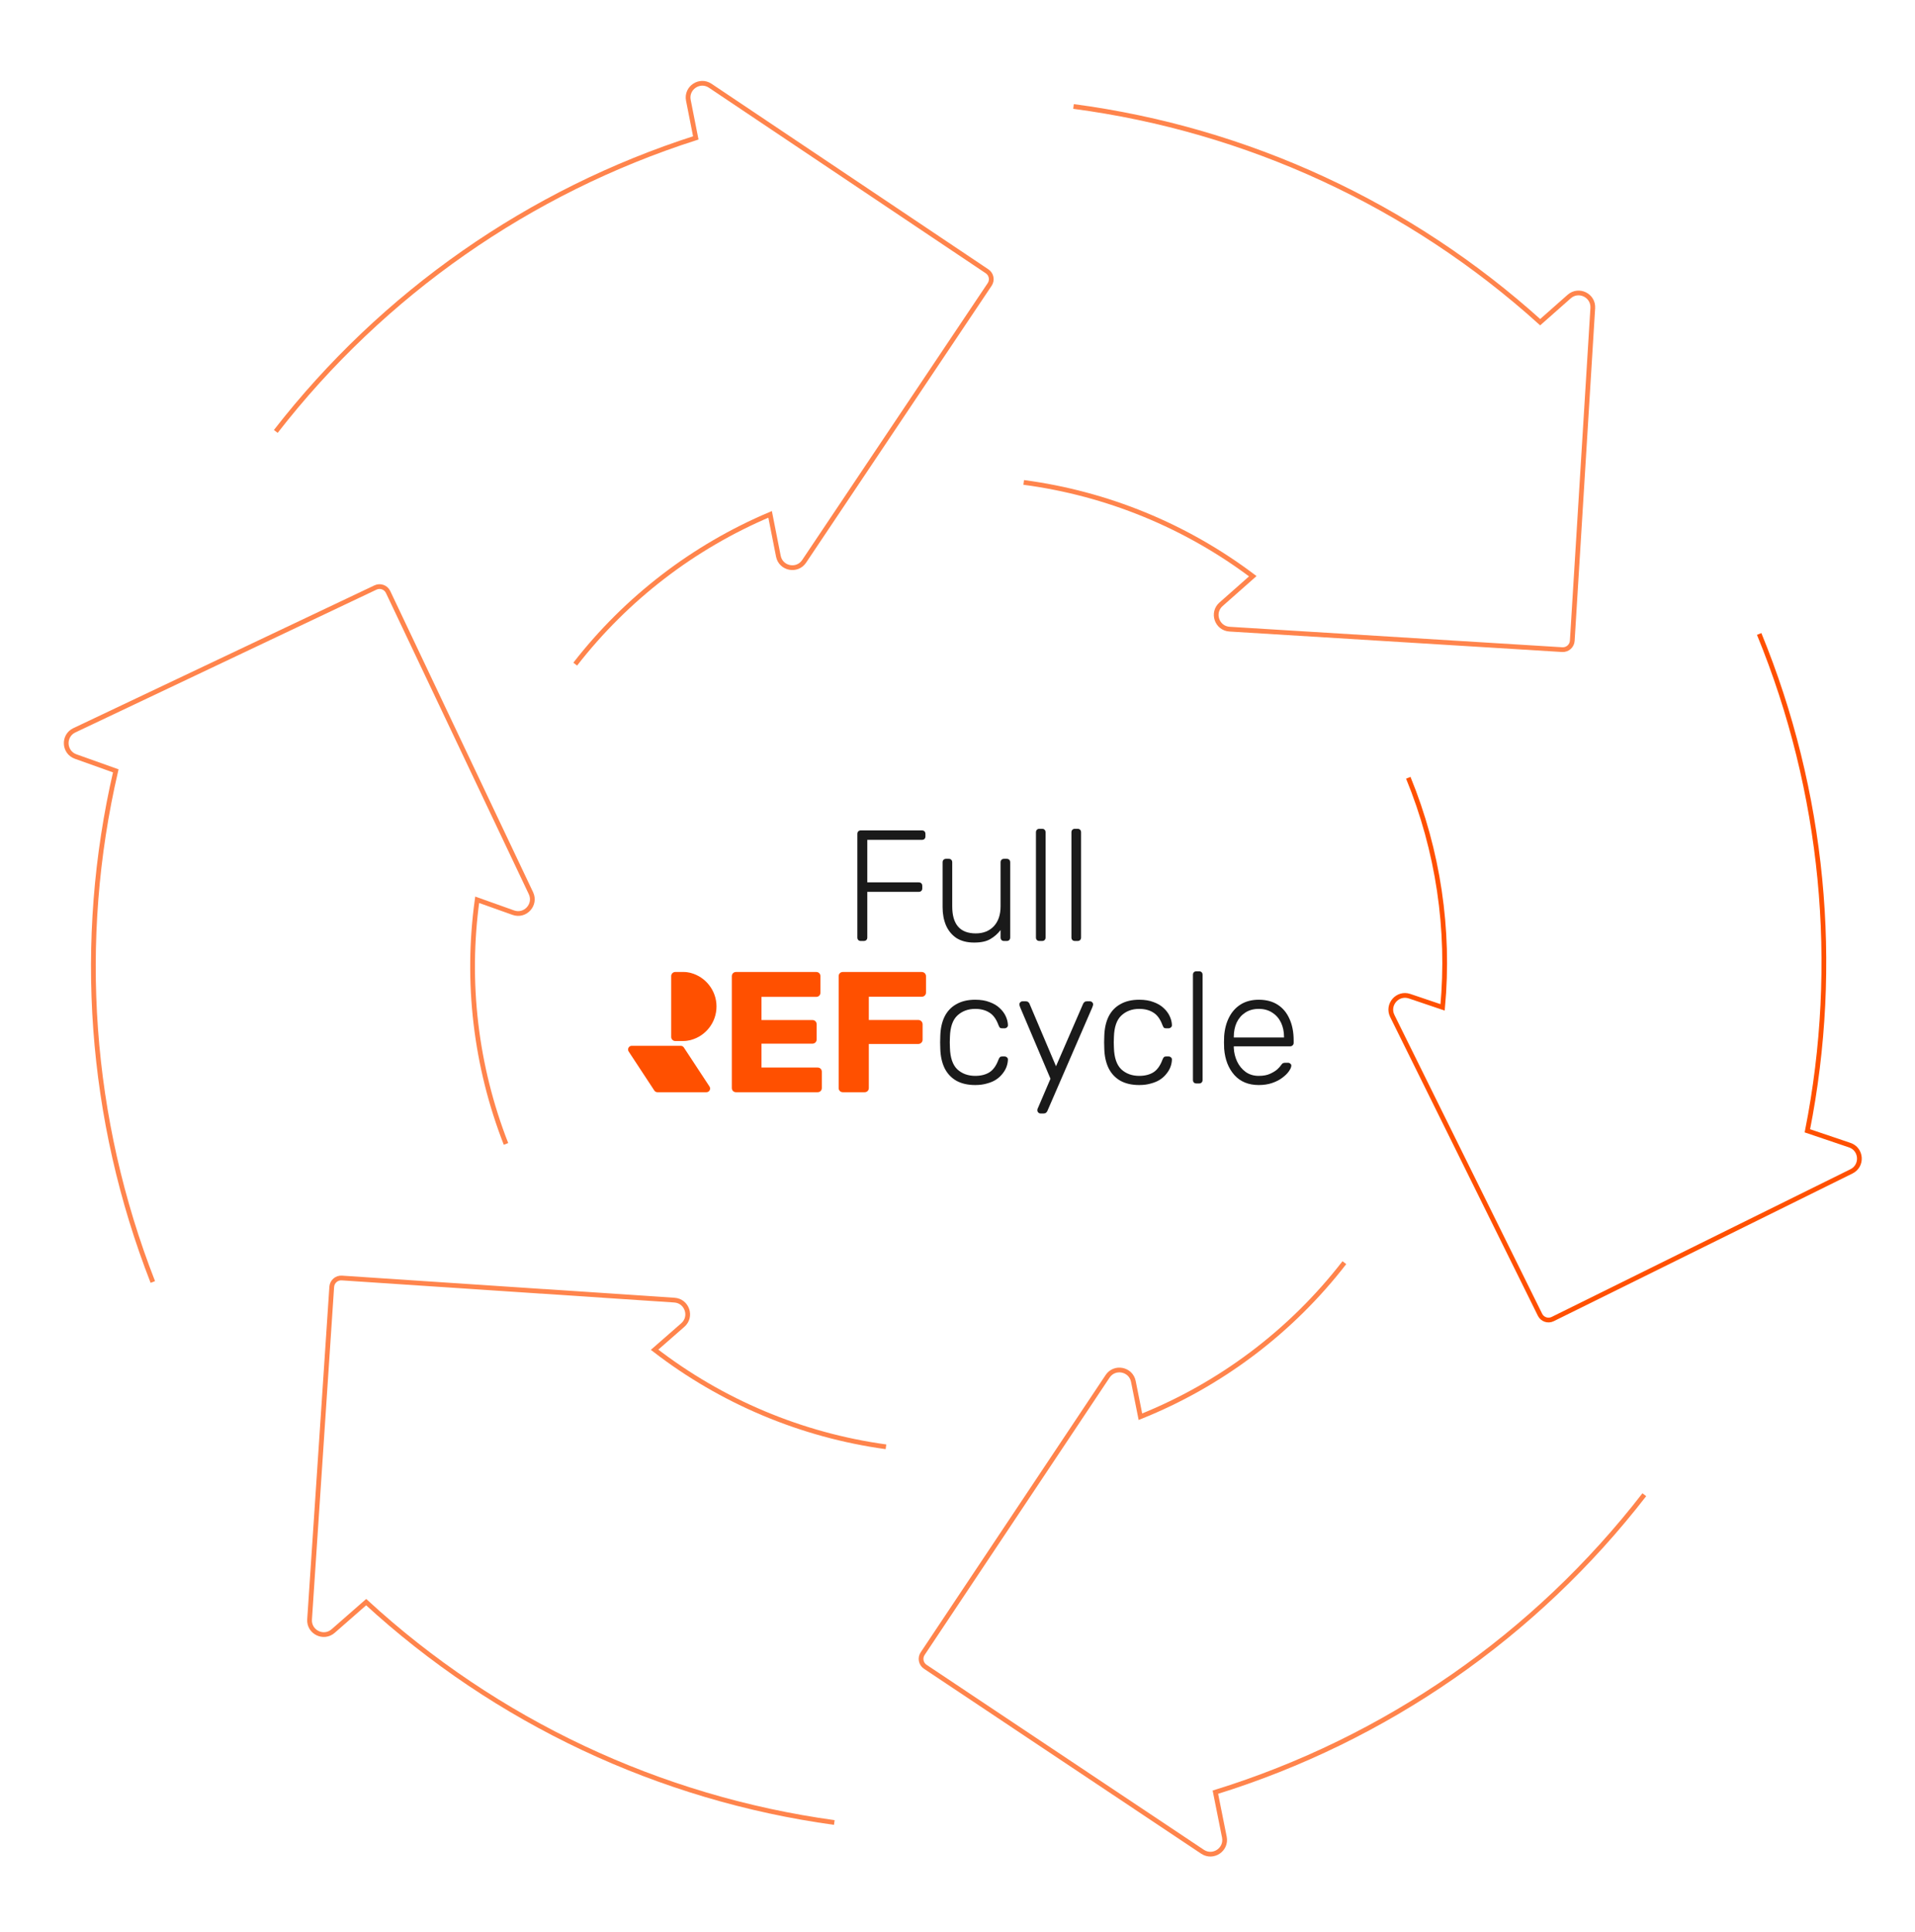 <svg width="808" height="815" viewBox="0 0 808 815" fill="none" xmlns="http://www.w3.org/2000/svg">
<path opacity="0.7" d="M116.363 182.024C161.614 123.79 223.4 80.634 293.573 58.178L290.443 42.323C289.407 37.079 295.229 33.201 299.67 36.177L416.476 114.462C418.311 115.692 418.802 118.176 417.572 120.011L339.291 236.836C336.315 241.277 329.455 239.903 328.42 234.659L324.936 217.014C292.683 230.653 264.334 252.361 242.704 280.197" stroke="#FF5000" stroke-width="2"/>
<path d="M594.204 328.148C606.816 358.918 611.721 392.158 608.683 425.008L594.754 420.295C589.69 418.581 585.083 423.846 587.452 428.638L649.784 554.697C650.763 556.677 653.162 557.488 655.142 556.509L781.195 494.196C785.987 491.827 785.523 484.847 780.459 483.134L762.592 477.088C776.511 406.808 769.48 333.902 742.252 267.469" stroke="#FF5000" stroke-width="2"/>
<path opacity="0.7" d="M352.019 768.916C278.228 758.768 209.316 726.32 154.499 675.942L140.561 688.138C136.538 691.658 130.268 688.558 130.623 683.224L139.972 542.915C140.119 540.711 142.025 539.043 144.229 539.19L284.552 548.526C289.886 548.881 292.128 555.508 288.105 559.028L276.19 569.454C304.511 591.331 338.15 605.503 373.818 610.408" stroke="#FF5000" stroke-width="2"/>
<path opacity="0.7" d="M431.941 203.531C467.14 208.194 500.412 221.88 528.592 243.106L515.186 254.955C511.181 258.495 513.455 265.11 518.791 265.439L659.153 274.08C661.358 274.215 663.255 272.538 663.391 270.333L672.044 129.986C672.373 124.65 666.087 121.581 662.082 125.121L649.851 135.931C594.963 86.387 526.312 54.636 452.954 44.917" stroke="#FF5000" stroke-width="2"/>
<path opacity="0.7" d="M567.235 532.717C544.786 561.737 515.043 584.136 481.176 597.716L478.203 582.83C477.156 577.588 470.294 576.229 467.328 580.676L389.3 697.671C388.074 699.509 388.57 701.992 390.408 703.218L507.384 781.25C511.831 784.216 517.644 780.325 516.597 775.083L512.811 756.121C584.604 733.889 647.801 690.065 693.789 630.616" stroke="#FF5000" stroke-width="2"/>
<path opacity="0.7" d="M64.481 540.87C37.628 472.178 32.197 397.002 48.845 325.222L31.927 319.188C26.892 317.392 26.541 310.405 31.371 308.115L158.425 247.868C160.421 246.921 162.806 247.772 163.753 249.768L224.018 376.828C226.309 381.658 221.616 386.846 216.581 385.05L201.337 379.613C196.533 414.307 200.663 449.779 213.499 482.616" stroke="#FF5000" stroke-width="2"/>
<path d="M363.208 397C362.764 397 362.408 396.867 362.142 396.6C361.875 396.333 361.742 395.978 361.742 395.534V351.875C361.742 351.386 361.875 351.008 362.142 350.741C362.408 350.475 362.764 350.341 363.208 350.341H388.937C389.426 350.341 389.803 350.475 390.07 350.741C390.337 351.008 390.47 351.386 390.47 351.875V352.874C390.47 353.319 390.337 353.674 390.07 353.941C389.803 354.207 389.426 354.341 388.937 354.341H365.941V372.271H387.604C388.093 372.271 388.47 372.404 388.737 372.671C389.004 372.938 389.137 373.315 389.137 373.804V374.804C389.137 375.248 389.004 375.604 388.737 375.87C388.47 376.137 388.093 376.27 387.604 376.27H365.941V395.534C365.941 395.978 365.808 396.333 365.541 396.6C365.274 396.867 364.897 397 364.408 397H363.208ZM411.041 397.667C408.019 397.667 405.509 397.022 403.509 395.734C401.554 394.4 400.087 392.601 399.11 390.334C398.176 388.068 397.71 385.535 397.71 382.736V363.806C397.71 363.361 397.843 363.006 398.11 362.739C398.376 362.473 398.732 362.339 399.176 362.339H400.309C400.754 362.339 401.109 362.473 401.376 362.739C401.643 363.006 401.776 363.361 401.776 363.806V382.403C401.776 390.001 405.086 393.801 411.707 393.801C414.862 393.801 417.395 392.801 419.306 390.801C421.217 388.757 422.172 385.957 422.172 382.403V363.806C422.172 363.361 422.306 363.006 422.572 362.739C422.839 362.473 423.194 362.339 423.639 362.339H424.772C425.216 362.339 425.572 362.473 425.838 362.739C426.105 363.006 426.238 363.361 426.238 363.806V395.534C426.238 395.978 426.105 396.333 425.838 396.6C425.572 396.867 425.216 397 424.772 397H423.639C423.194 397 422.839 396.867 422.572 396.6C422.306 396.333 422.172 395.978 422.172 395.534V392.401C420.973 393.956 419.528 395.223 417.84 396.2C416.196 397.178 413.929 397.667 411.041 397.667ZM438.567 397C438.122 397 437.767 396.867 437.5 396.6C437.234 396.333 437.1 395.978 437.1 395.534V351.141C437.1 350.697 437.234 350.341 437.5 350.075C437.767 349.808 438.122 349.675 438.567 349.675H439.7C440.144 349.675 440.5 349.808 440.766 350.075C441.033 350.341 441.166 350.697 441.166 351.141V395.534C441.166 395.978 441.033 396.333 440.766 396.6C440.5 396.867 440.144 397 439.7 397H438.567ZM453.538 397C453.094 397 452.738 396.867 452.472 396.6C452.205 396.333 452.072 395.978 452.072 395.534V351.141C452.072 350.697 452.205 350.341 452.472 350.075C452.738 349.808 453.094 349.675 453.538 349.675H454.671C455.116 349.675 455.471 349.808 455.738 350.075C456.004 350.341 456.138 350.697 456.138 351.141V395.534C456.138 395.978 456.004 396.333 455.738 396.6C455.471 396.867 455.116 397 454.671 397H453.538Z" fill="#1A1A1A"/>
<path d="M411.472 457.778C408.362 457.778 405.718 457.178 403.54 455.979C401.363 454.734 399.697 452.957 398.541 450.646C397.43 448.336 396.83 445.603 396.741 442.448C396.697 441.781 396.675 440.892 396.675 439.781C396.675 438.671 396.697 437.782 396.741 437.115C396.83 433.916 397.43 431.183 398.541 428.917C399.697 426.606 401.363 424.851 403.54 423.651C405.718 422.407 408.362 421.785 411.472 421.785C413.827 421.785 415.849 422.118 417.538 422.784C419.271 423.407 420.693 424.251 421.804 425.317C422.915 426.339 423.759 427.473 424.337 428.717C424.914 429.961 425.225 431.183 425.27 432.383C425.314 432.827 425.181 433.183 424.87 433.449C424.559 433.716 424.203 433.849 423.803 433.849H422.87C422.426 433.849 422.093 433.76 421.87 433.583C421.693 433.36 421.493 432.983 421.271 432.449C420.337 429.917 419.049 428.161 417.405 427.184C415.805 426.162 413.827 425.651 411.472 425.651C408.451 425.651 405.94 426.584 403.94 428.45C401.985 430.272 400.941 433.272 400.807 437.449C400.719 439.004 400.719 440.559 400.807 442.114C400.941 446.291 401.985 449.313 403.94 451.18C405.94 453.001 408.451 453.912 411.472 453.912C413.827 453.912 415.805 453.424 417.405 452.446C419.049 451.424 420.337 449.646 421.271 447.114C421.493 446.58 421.693 446.225 421.87 446.047C422.093 445.825 422.426 445.714 422.87 445.714H423.803C424.203 445.714 424.559 445.847 424.87 446.114C425.181 446.38 425.314 446.736 425.27 447.18C425.225 448.158 425.025 449.135 424.67 450.113C424.314 451.091 423.759 452.046 423.004 452.979C422.293 453.912 421.404 454.734 420.337 455.445C419.271 456.156 417.982 456.712 416.471 457.112C415.005 457.556 413.339 457.778 411.472 457.778ZM439.032 469.776C438.676 469.776 438.365 469.643 438.098 469.376C437.832 469.11 437.698 468.799 437.698 468.443C437.698 468.265 437.721 468.065 437.765 467.843C437.854 467.666 437.965 467.421 438.098 467.11L443.231 455.112L430.5 425.117C430.233 424.451 430.1 424.006 430.1 423.784C430.1 423.429 430.233 423.118 430.5 422.851C430.766 422.584 431.077 422.451 431.433 422.451H432.833C433.277 422.451 433.61 422.562 433.832 422.784C434.099 422.962 434.277 423.184 434.366 423.451L445.564 449.846L457.028 423.451C457.162 423.184 457.339 422.962 457.562 422.784C457.784 422.562 458.117 422.451 458.561 422.451H459.895C460.25 422.451 460.561 422.584 460.828 422.851C461.094 423.118 461.228 423.429 461.228 423.784C461.228 424.006 461.094 424.451 460.828 425.117L441.898 468.776C441.764 469.043 441.587 469.265 441.364 469.443C441.142 469.665 440.809 469.776 440.365 469.776H439.032ZM480.666 457.778C477.555 457.778 474.911 457.178 472.734 455.979C470.557 454.734 468.89 452.957 467.735 450.646C466.624 448.336 466.024 445.603 465.935 442.448C465.891 441.781 465.869 440.892 465.869 439.781C465.869 438.671 465.891 437.782 465.935 437.115C466.024 433.916 466.624 431.183 467.735 428.917C468.89 426.606 470.557 424.851 472.734 423.651C474.911 422.407 477.555 421.785 480.666 421.785C483.021 421.785 485.043 422.118 486.732 422.784C488.465 423.407 489.887 424.251 490.997 425.317C492.108 426.339 492.953 427.473 493.53 428.717C494.108 429.961 494.419 431.183 494.464 432.383C494.508 432.827 494.375 433.183 494.064 433.449C493.753 433.716 493.397 433.849 492.997 433.849H492.064C491.62 433.849 491.286 433.76 491.064 433.583C490.886 433.36 490.686 432.983 490.464 432.449C489.531 429.917 488.242 428.161 486.598 427.184C484.999 426.162 483.021 425.651 480.666 425.651C477.644 425.651 475.134 426.584 473.134 428.45C471.179 430.272 470.134 433.272 470.001 437.449C469.912 439.004 469.912 440.559 470.001 442.114C470.134 446.291 471.179 449.313 473.134 451.18C475.134 453.001 477.644 453.912 480.666 453.912C483.021 453.912 484.999 453.424 486.598 452.446C488.242 451.424 489.531 449.646 490.464 447.114C490.686 446.58 490.886 446.225 491.064 446.047C491.286 445.825 491.62 445.714 492.064 445.714H492.997C493.397 445.714 493.753 445.847 494.064 446.114C494.375 446.38 494.508 446.736 494.464 447.18C494.419 448.158 494.219 449.135 493.864 450.113C493.508 451.091 492.953 452.046 492.197 452.979C491.486 453.912 490.598 454.734 489.531 455.445C488.465 456.156 487.176 456.712 485.665 457.112C484.199 457.556 482.532 457.778 480.666 457.778ZM504.804 457.112C504.36 457.112 504.004 456.979 503.737 456.712C503.471 456.445 503.338 456.09 503.338 455.645V411.253C503.338 410.809 503.471 410.453 503.737 410.187C504.004 409.92 504.36 409.787 504.804 409.787H505.937C506.381 409.787 506.737 409.92 507.004 410.187C507.27 410.453 507.403 410.809 507.403 411.253V455.645C507.403 456.09 507.27 456.445 507.004 456.712C506.737 456.979 506.381 457.112 505.937 457.112H504.804ZM531.107 457.778C526.796 457.778 523.375 456.379 520.842 453.579C518.309 450.735 516.865 447.025 516.509 442.448C516.465 441.781 516.443 440.892 516.443 439.781C516.443 438.671 516.465 437.782 516.509 437.115C516.731 434.094 517.442 431.427 518.642 429.117C519.842 426.806 521.486 425.006 523.575 423.718C525.708 422.429 528.218 421.785 531.107 421.785C534.217 421.785 536.861 422.473 539.039 423.851C541.216 425.228 542.882 427.206 544.038 429.783C545.238 432.361 545.837 435.427 545.837 438.982V439.981C545.837 440.426 545.682 440.781 545.371 441.048C545.104 441.315 544.749 441.448 544.304 441.448H520.575C520.575 441.448 520.575 441.537 520.575 441.714C520.575 441.892 520.575 442.026 520.575 442.114C520.664 444.114 521.131 446.025 521.975 447.847C522.819 449.624 524.019 451.091 525.574 452.246C527.13 453.357 528.974 453.912 531.107 453.912C533.017 453.912 534.595 453.624 535.839 453.046C537.128 452.468 538.15 451.846 538.905 451.18C539.661 450.469 540.15 449.935 540.372 449.58C540.772 449.002 541.083 448.669 541.305 448.58C541.527 448.447 541.883 448.38 542.371 448.38H543.438C543.838 448.38 544.171 448.513 544.438 448.78C544.749 449.002 544.882 449.313 544.838 449.713C544.793 450.335 544.438 451.113 543.771 452.046C543.149 452.935 542.238 453.823 541.038 454.712C539.883 455.601 538.461 456.334 536.772 456.912C535.084 457.49 533.195 457.778 531.107 457.778ZM520.575 437.715H541.771V437.449C541.771 435.227 541.349 433.227 540.505 431.45C539.661 429.672 538.439 428.272 536.839 427.25C535.239 426.184 533.328 425.651 531.107 425.651C528.885 425.651 526.974 426.184 525.374 427.25C523.819 428.272 522.619 429.672 521.775 431.45C520.975 433.227 520.575 435.227 520.575 437.449V437.715Z" fill="#1A1A1A"/>
<path d="M310.587 460.812H344.948C345.478 460.812 345.903 460.652 346.247 460.307C346.592 459.962 346.751 459.536 346.751 459.005V452.202C346.751 451.67 346.592 451.245 346.247 450.9C345.903 450.554 345.478 450.395 344.948 450.395H321.298V440.323H342.774C343.304 440.323 343.728 440.137 344.073 439.791C344.418 439.419 344.577 438.994 344.577 438.516V432.218C344.577 431.686 344.418 431.234 344.073 430.889C343.728 430.517 343.304 430.357 342.774 430.357H321.298V420.578H344.365C344.895 420.578 345.319 420.418 345.664 420.073C346.009 419.727 346.168 419.302 346.168 418.771V411.888C346.168 411.356 346.009 410.931 345.664 410.586C345.319 410.24 344.895 410.081 344.365 410.081H310.587C310.057 410.081 309.633 410.24 309.288 410.586C308.943 410.931 308.784 411.356 308.784 411.888V459.005C308.784 459.536 308.943 459.962 309.288 460.307C309.633 460.652 310.057 460.812 310.587 460.812ZM388.854 410.081H355.659C355.129 410.081 354.705 410.24 354.36 410.586C354.016 410.931 353.856 411.356 353.856 411.888V459.005C353.856 459.536 354.016 459.962 354.36 460.307C354.705 460.652 355.129 460.812 355.659 460.812H364.78C365.31 460.812 365.734 460.652 366.079 460.307C366.424 459.962 366.583 459.536 366.583 459.005V440.456H387.422C387.952 440.456 388.403 440.27 388.748 439.924C389.119 439.552 389.278 439.127 389.278 438.649V432.191C389.278 431.659 389.092 431.208 388.748 430.862C388.376 430.49 387.952 430.331 387.422 430.331H366.583V420.525H388.854C389.384 420.525 389.835 420.365 390.179 420.02C390.55 419.674 390.71 419.249 390.71 418.718V411.888C390.71 411.356 390.524 410.931 390.179 410.586C389.808 410.24 389.384 410.081 388.854 410.081ZM284.869 439.207H288.184C289.403 439.207 290.437 439.047 291.286 438.835C291.445 438.781 291.551 438.755 291.657 438.728C297.808 437.001 302.315 431.341 302.315 424.617C302.315 417.894 297.702 412.127 291.445 410.479C291.392 410.479 291.286 410.426 291.153 410.4C290.411 410.24 289.536 410.081 288.528 410.081H284.896C283.968 410.081 283.199 410.851 283.199 411.782V437.506C283.199 438.436 283.968 439.207 284.896 439.207H284.869ZM276.094 460.121C276.385 460.546 276.863 460.812 277.393 460.812H298.073C299.293 460.812 300.035 459.457 299.372 458.42L288.528 441.917C288.237 441.492 287.759 441.226 287.229 441.226H266.549C265.329 441.226 264.587 442.582 265.25 443.618L276.094 460.121Z" fill="#FF5000"/>
</svg>
